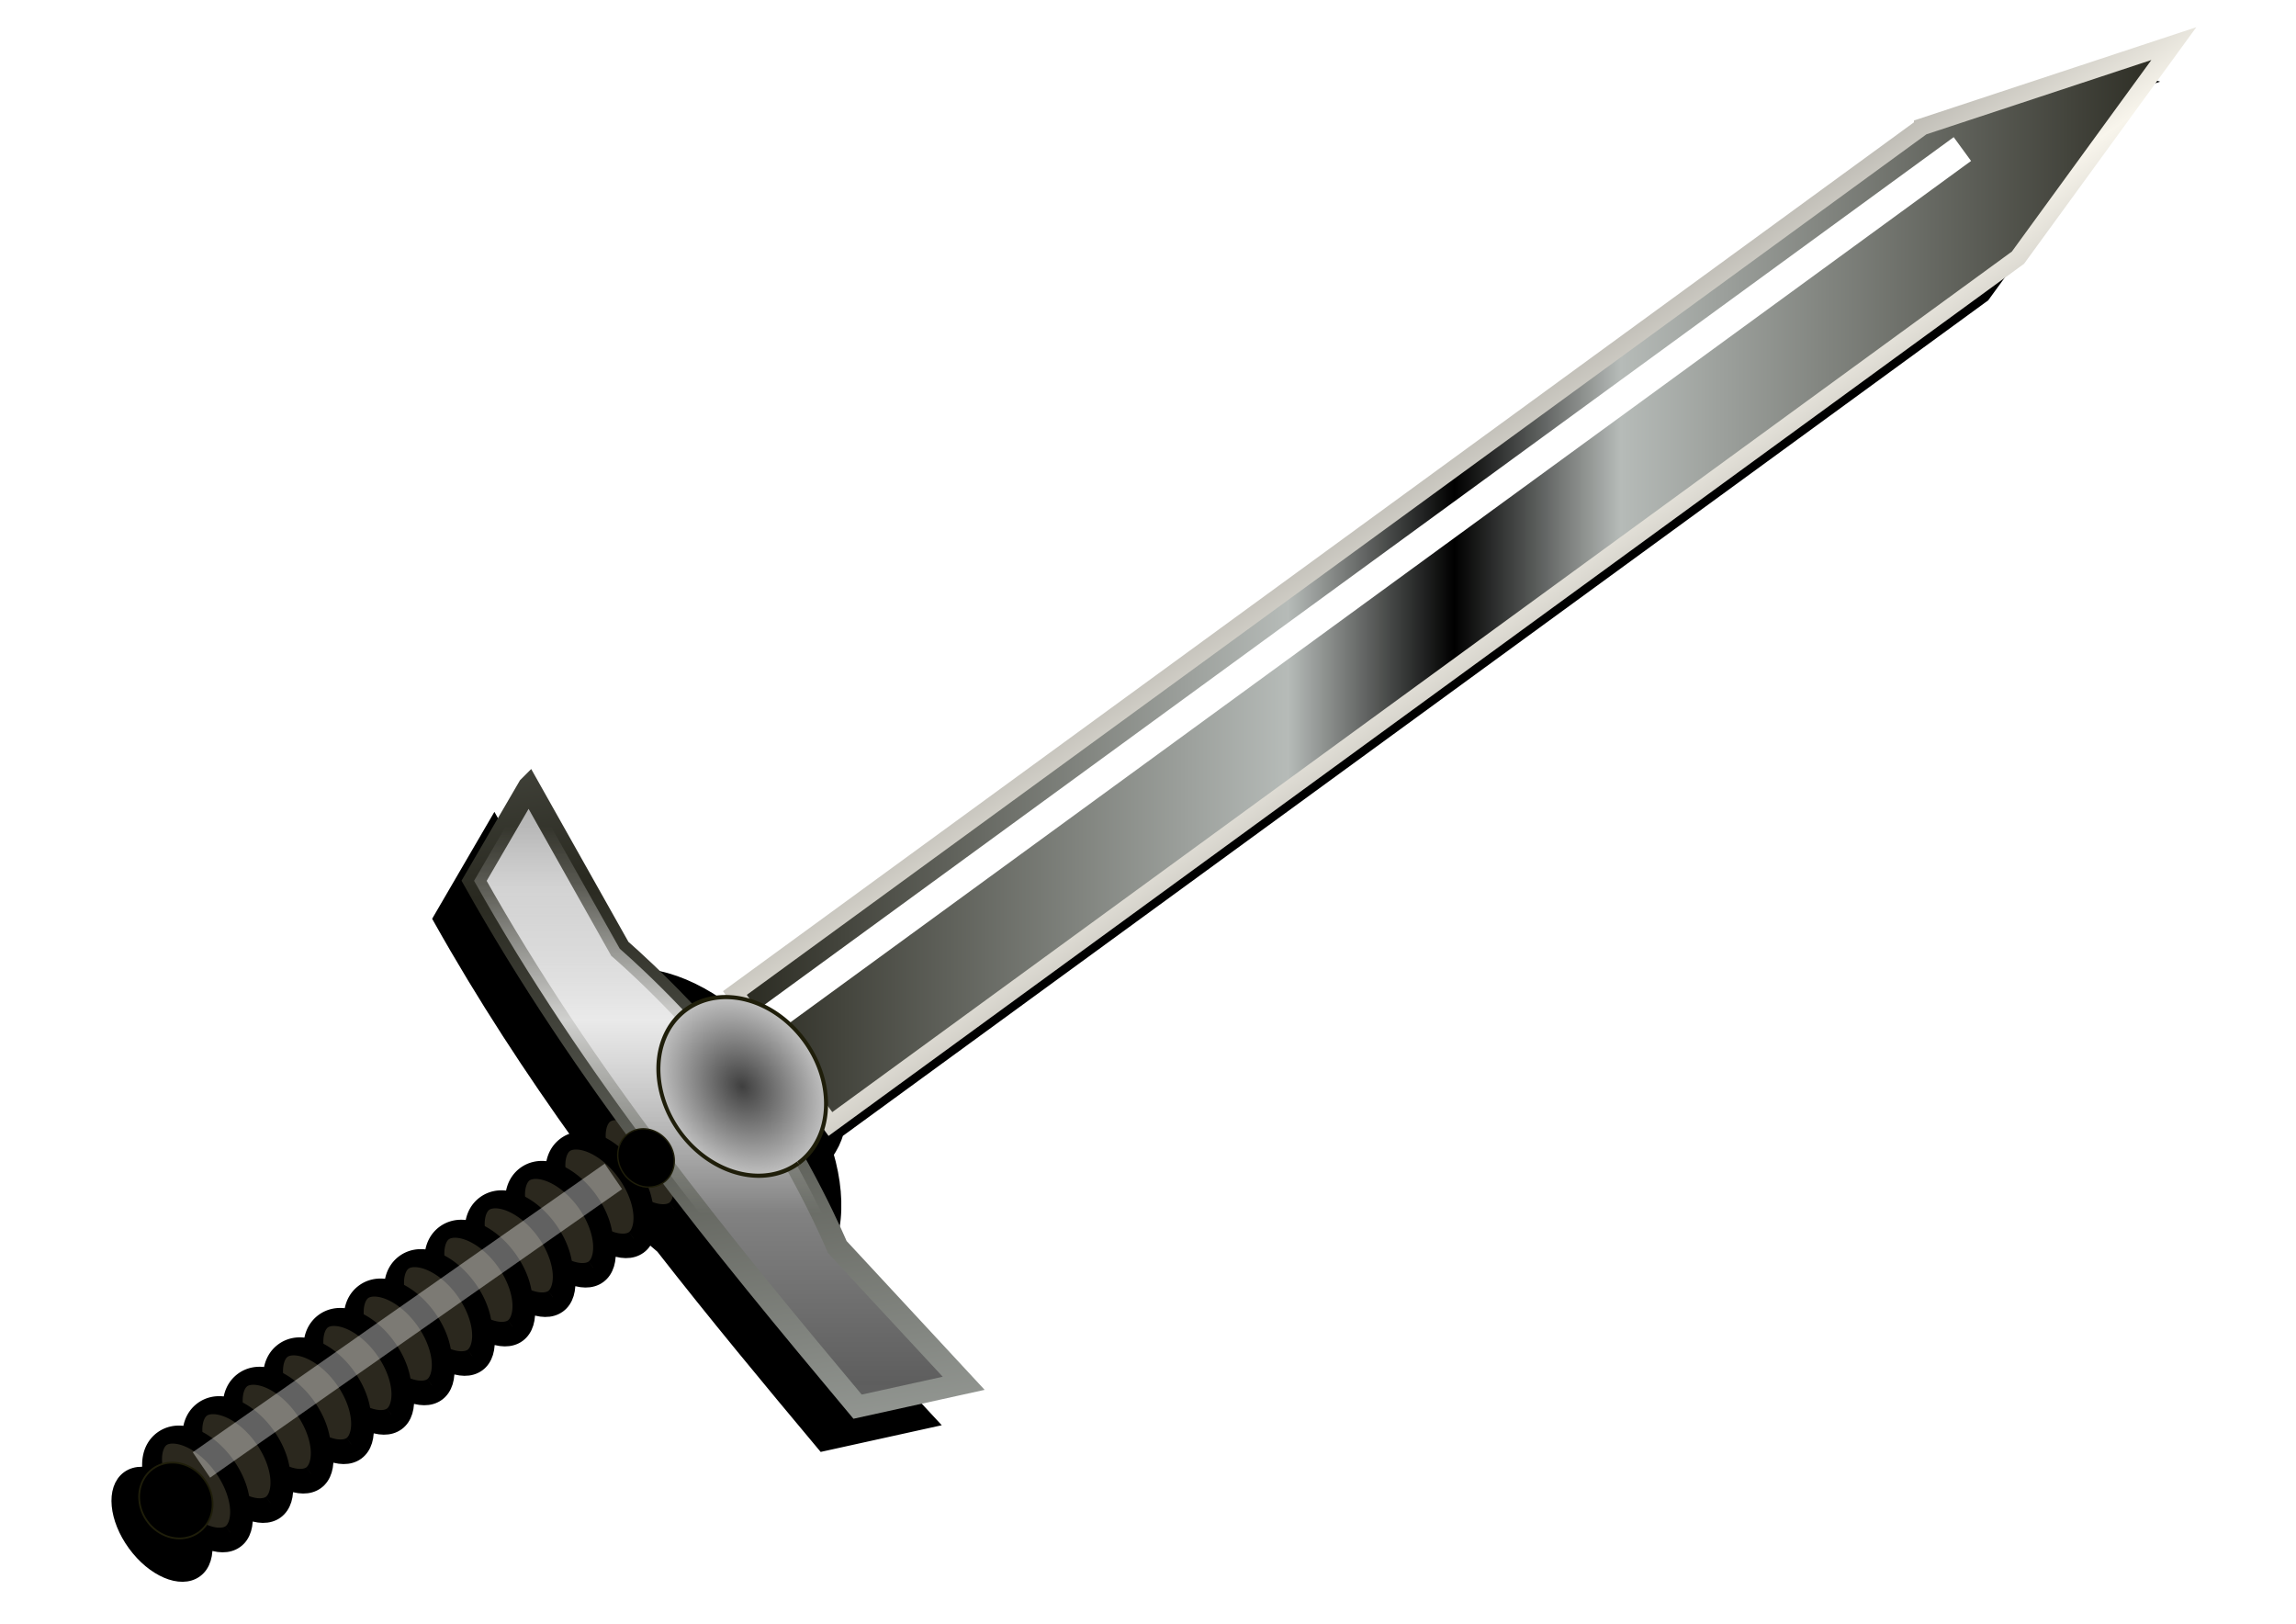 <?xml version="1.0"?><svg width="1052.362" height="744.094" xmlns="http://www.w3.org/2000/svg" xmlns:xlink="http://www.w3.org/1999/xlink">
 <defs>
  <clipPath id="clipPath4124" clipPathUnits="userSpaceOnUse">
   <path fill="#6b80a5" fill-rule="nonzero" stroke-width="15" stroke-miterlimit="4" id="path4126" d="m415.385,295.151a99.038,71.635 0 1 1 -0,-0.224"/>
  </clipPath>
  <clipPath id="clipPath16943" clipPathUnits="userSpaceOnUse">
   <path fill="#000000" fill-rule="nonzero" stroke-width="15" stroke-miterlimit="4" id="path16945" d="m501.923,344.189a177.404,98.558 0 1 1 -0.001,-0.308"/>
  </clipPath>
  <clipPath id="clipPath18913" clipPathUnits="userSpaceOnUse">
   <path fill="url(#radialGradient18917)" fill-rule="nonzero" stroke-width="15" stroke-miterlimit="4" id="path18915" d="m519.231,248.035a177.404,98.558 0 1 1 -0.001,-0.308"/>
  </clipPath>
  <clipPath id="clipPath21876" clipPathUnits="userSpaceOnUse">
   <path fill="url(#radialGradient21880)" fill-rule="nonzero" stroke-width="15" stroke-miterlimit="4" id="path21878" d="m414.423,277.362a86.538,86.538 0 1 1 -0,-0.27" clip-path="url(#clipPath18913)"/>
  </clipPath>
  <clipPath id="clipPath25828" clipPathUnits="userSpaceOnUse">
   <path fill="url(#radialGradient25832)" fill-rule="nonzero" stroke-width="9" stroke-miterlimit="4" id="path25830" d="m1031.391,1224.181a64.423,51.923 0 1 1 -0,-0.162"/>
  </clipPath>
  <filter id="filter31917" height="1.096" y="-0.048" width="2.36" x="-0.68">
   <feGaussianBlur id="feGaussianBlur31919" stdDeviation="11.769"/>
  </filter>
  <clipPath id="clipPath38865" clipPathUnits="userSpaceOnUse">
   <path fill="#5e5e5e" fill-rule="nonzero" stroke-width="10" stroke-miterlimit="4" d="m85.41,841.428l84.57,10c0,0 42.285,-10 84.57,-10c42.285,0 84.57,10 84.57,10l84.57,-10l-20,65.606c-97.566,6.513 -195.358,12.237 -298.282,0l-20,-65.606z" id="path38867"/>
  </clipPath>
  <filter id="filter43742">
   <feGaussianBlur id="feGaussianBlur43744" stdDeviation="1.123"/>
  </filter>
  <filter id="filter45700">
   <feGaussianBlur id="feGaussianBlur45702" stdDeviation="1.955"/>
  </filter>
  <filter id="filter47048">
   <feGaussianBlur id="feGaussianBlur47050" stdDeviation="16.229"/>
  </filter>
  <filter id="filter48139">
   <feGaussianBlur id="feGaussianBlur48141" stdDeviation="3.407"/>
  </filter>
  <linearGradient id="linearGradient44717">
   <stop stop-color="#ffffff" id="stop44719" offset="0"/>
   <stop stop-color="#ffffff" stop-opacity="0" offset="0.5" id="stop45694"/>
   <stop stop-color="#ffffff" stop-opacity="0" id="stop44721" offset="1"/>
  </linearGradient>
  <linearGradient id="linearGradient40815">
   <stop stop-color="#5e5e5e" id="stop40817" offset="0"/>
   <stop stop-color="#c5c5c5" id="stop40819" offset="1"/>
  </linearGradient>
  <linearGradient id="linearGradient39838">
   <stop stop-color="#000000" id="stop39840" offset="0"/>
   <stop stop-color="#000000" stop-opacity="0.196" id="stop39842" offset="1"/>
  </linearGradient>
  <linearGradient id="linearGradient36854">
   <stop stop-color="#b09957" id="stop36856" offset="0"/>
   <stop stop-color="#2b281e" id="stop36858" offset="1"/>
  </linearGradient>
  <linearGradient id="linearGradient32905">
   <stop stop-color="#cac45e" id="stop32907" offset="0"/>
   <stop stop-color="#747134" offset="0.768" id="stop33886"/>
   <stop stop-color="#1f1e0a" id="stop32909" offset="1"/>
  </linearGradient>
  <linearGradient id="linearGradient29935">
   <stop stop-color="#292920" id="stop29937" offset="0"/>
   <stop stop-color="#b6bbb8" offset="0.768" id="stop30912"/>
   <stop stop-color="#000000" id="stop29939" offset="1"/>
  </linearGradient>
  <linearGradient id="linearGradient26803">
   <stop stop-color="#ffffff" id="stop26805" offset="0"/>
   <stop stop-color="#ffffff" stop-opacity="0" id="stop26807" offset="1"/>
  </linearGradient>
  <linearGradient id="linearGradient25814">
   <stop stop-color="#e80d0d" id="stop25816" offset="0"/>
   <stop stop-color="#000000" id="stop25818" offset="1"/>
  </linearGradient>
  <linearGradient id="linearGradient19888">
   <stop stop-color="#5475d7" id="stop19890" offset="0"/>
   <stop stop-color="#172a62" id="stop19892" offset="1"/>
  </linearGradient>
  <linearGradient id="linearGradient18901">
   <stop stop-color="#f8f5ec" id="stop18903" offset="0"/>
   <stop stop-color="#000000" id="stop18905" offset="1"/>
  </linearGradient>
  <radialGradient r="177.404" fy="247.074" fx="325.481" cy="247.074" cx="325.481" gradientTransform="matrix(1.223, -3.84844e-08, 2.90281e-08, 0.886, -56.081, 29.117)" gradientUnits="userSpaceOnUse" id="radialGradient18917" xlink:href="#linearGradient18901"/>
  <radialGradient r="86.538" fy="269.189" fx="344.231" cy="269.189" cx="344.231" gradientTransform="matrix(1, 0, 0, 0.894, -16.346, 27.453)" gradientUnits="userSpaceOnUse" id="radialGradient21880" xlink:href="#linearGradient19888"/>
  <radialGradient r="64.423" fy="254.285" fx="345.192" cy="254.285" cx="345.192" gradientTransform="matrix(1, 0, 0, 0.806, 1310.96, 1942.26)" gradientUnits="userSpaceOnUse" id="radialGradient25832" xlink:href="#linearGradient25814"/>
  <radialGradient r="77.656" fy="684.353" fx="-38.954" cy="684.353" cx="-38.954" gradientTransform="matrix(0.198, -0.236, 0.043, 0.265, 372.655, 924.35)" gradientUnits="userSpaceOnUse" id="radialGradient47089" xlink:href="#linearGradient36854"/>
  <radialGradient r="77.656" fy="684.353" fx="-38.954" cy="684.353" cx="-38.954" gradientTransform="matrix(0.198, -0.236, 0.043, 0.265, 372.655, 967.928)" gradientUnits="userSpaceOnUse" id="radialGradient47091" xlink:href="#linearGradient36854"/>
  <radialGradient r="77.656" fy="684.353" fx="-38.954" cy="684.353" cx="-38.954" gradientTransform="matrix(0.198, -0.236, 0.043, 0.265, 372.655, 1011.5)" gradientUnits="userSpaceOnUse" id="radialGradient47093" xlink:href="#linearGradient36854"/>
  <radialGradient r="77.656" fy="684.353" fx="-38.954" cy="684.353" cx="-38.954" gradientTransform="matrix(0.198, -0.236, 0.043, 0.265, 372.655, 1055.08)" gradientUnits="userSpaceOnUse" id="radialGradient47095" xlink:href="#linearGradient36854"/>
  <radialGradient r="77.656" fy="684.353" fx="-38.954" cy="684.353" cx="-38.954" gradientTransform="matrix(0.198, -0.236, 0.043, 0.265, 372.655, 1098.66)" gradientUnits="userSpaceOnUse" id="radialGradient47097" xlink:href="#linearGradient36854"/>
  <radialGradient r="77.656" fy="684.353" fx="-38.954" cy="684.353" cx="-38.954" gradientTransform="matrix(0.198, -0.236, 0.043, 0.265, 372.655, 1142.24)" gradientUnits="userSpaceOnUse" id="radialGradient47099" xlink:href="#linearGradient36854"/>
  <radialGradient r="77.656" fy="684.353" fx="-38.954" cy="684.353" cx="-38.954" gradientTransform="matrix(0.198, -0.236, 0.043, 0.265, 372.655, 1185.82)" gradientUnits="userSpaceOnUse" id="radialGradient47101" xlink:href="#linearGradient36854"/>
  <radialGradient r="77.656" fy="684.353" fx="-38.954" cy="684.353" cx="-38.954" gradientTransform="matrix(0.198, -0.236, 0.043, 0.265, 372.655, 1229.39)" gradientUnits="userSpaceOnUse" id="radialGradient47103" xlink:href="#linearGradient36854"/>
  <radialGradient r="77.656" fy="684.353" fx="-38.954" cy="684.353" cx="-38.954" gradientTransform="matrix(0.198, -0.236, 0.043, 0.265, 372.655, 1272.97)" gradientUnits="userSpaceOnUse" id="radialGradient47105" xlink:href="#linearGradient36854"/>
  <radialGradient r="77.656" fy="684.353" fx="-38.954" cy="684.353" cx="-38.954" gradientTransform="matrix(0.198, -0.236, 0.043, 0.265, 372.655, 1316.55)" gradientUnits="userSpaceOnUse" id="radialGradient47107" xlink:href="#linearGradient36854"/>
  <radialGradient r="77.656" fy="684.353" fx="-38.954" cy="684.353" cx="-38.954" gradientTransform="matrix(0.198, -0.236, 0.043, 0.265, 372.655, 1360.13)" gradientUnits="userSpaceOnUse" id="radialGradient47109" xlink:href="#linearGradient36854"/>
  <radialGradient r="77.656" fy="684.353" fx="-38.954" cy="684.353" cx="-38.954" gradientTransform="matrix(0.198, -0.236, 0.043, 0.265, 372.655, 1403.7)" gradientUnits="userSpaceOnUse" id="radialGradient47111" xlink:href="#linearGradient36854"/>
  <linearGradient y2="0.165" x2="0.5" y1="0.961" x1="0.5" spreadMethod="reflect" id="linearGradient47113" xlink:href="#linearGradient40815"/>
  <linearGradient y2="1.718" x2="0.833" y1="0.107" x1="0.652" spreadMethod="reflect" id="linearGradient47115" xlink:href="#linearGradient29935"/>
  <linearGradient y2="1" x2="1" y1="0.376" x1="1" spreadMethod="reflect" id="linearGradient47117" xlink:href="#linearGradient44717"/>
  <radialGradient r="90.721" fy="786.456" fx="241.41" cy="786.456" cx="241.41" gradientTransform="matrix(0.482, 0.66, -0.38, 0.277, 502.844, 127.769)" gradientUnits="userSpaceOnUse" id="radialGradient47119" xlink:href="#linearGradient39838"/>
  <linearGradient y2="0.573" x2="0.5" y1="0.573" x1="0" spreadMethod="reflect" id="linearGradient47121" xlink:href="#linearGradient29935"/>
  <linearGradient y2="0.602" x2="1.053" y1="0.277" x1="0.747" spreadMethod="reflect" id="linearGradient47123" xlink:href="#linearGradient18901"/>
  <radialGradient r="68.923" fy="254.285" fx="345.192" cy="254.285" cx="345.192" gradientTransform="matrix(1, 0, 0, 0.819, 0, 46.118)" gradientUnits="userSpaceOnUse" id="radialGradient47139" xlink:href="#linearGradient32905"/>
  <radialGradient r="64.423" fy="254.285" fx="345.192" cy="254.285" cx="345.192" gradientTransform="matrix(9.546, 0, 0, 9.659, -115.847, -1346.09)" gradientUnits="userSpaceOnUse" id="radialGradient47143" xlink:href="#linearGradient25814"/>
  <radialGradient r="68.923" fy="254.285" fx="345.192" cy="254.285" cx="345.192" gradientTransform="matrix(1, 0, 0, 0.819, 0, 46.118)" gradientUnits="userSpaceOnUse" id="radialGradient47145" xlink:href="#linearGradient32905"/>
  <radialGradient r="64.423" fy="274.285" fx="345.192" cy="274.285" cx="345.192" gradientTransform="matrix(9.546, 0, 0, 5.938, -115.847, -896.969)" gradientUnits="userSpaceOnUse" id="radialGradient47147" xlink:href="#linearGradient26803"/>
  <radialGradient r="64.423" fy="254.285" fx="345.192" cy="254.285" cx="345.192" gradientTransform="matrix(9.546, 0, 0, 9.659, -246.959, -1584.49)" gradientUnits="userSpaceOnUse" id="radialGradient47149" xlink:href="#linearGradient25814"/>
  <radialGradient r="68.923" fy="254.285" fx="345.192" cy="254.285" cx="345.192" gradientTransform="matrix(1, 0, 0, 0.819, 0, 46.118)" gradientUnits="userSpaceOnUse" id="radialGradient47151" xlink:href="#linearGradient32905"/>
  <radialGradient r="64.423" fy="274.285" fx="345.192" cy="274.285" cx="345.192" gradientTransform="matrix(9.546, 0, 0, 5.938, -246.959, -1135.36)" gradientUnits="userSpaceOnUse" id="radialGradient47153" xlink:href="#linearGradient26803"/>
  <radialGradient spreadMethod="reflect" id="svg_2">
   <stop offset="0" stop-color="#3f3f3f"/>
   <stop offset="1" stop-color="#c0c0c0"/>
  </radialGradient>
 </defs>
 <g>
  <title>Layer 1</title>
  <g id="svg_3">
   <g id="g47052">
    <path fill="#000000" fill-rule="nonzero" stroke="#000000" stroke-width="5.959" stroke-miterlimit="4" filter="url(#filter47048)" d="m980.596,37.417l-115.219,38.062l-525.344,383.188c-3.778,-0.097 -7.479,0.433 -10.969,1.594c-20.892,-14.194 -42.767,-17.936 -57.031,-7.531c-0.575,0.419 -1.118,0.856 -1.656,1.312c-1.216,-1.078 -2.031,-1.781 -2.031,-1.781l-41.781,-74.219l-25.062,43.031c20.11,35.796 42.062,69.295 65.094,101.344c0.013,0.019 0.018,0.044 0.031,0.062c0.633,1.453 1.266,2.919 1.969,4.375c-2.5,-0.058 -4.781,0.538 -6.656,1.906c-3.645,2.658 -5.04,7.636 -4.344,13.469c-5.339,-2.443 -10.513,-2.658 -14.156,0c-3.645,2.659 -5.009,7.636 -4.312,13.469c-5.339,-2.442 -10.513,-2.626 -14.156,0.031c-3.645,2.659 -5.04,7.636 -4.344,13.469c-5.339,-2.443 -10.513,-2.658 -14.156,0c-3.645,2.659 -5.009,7.636 -4.312,13.469c-5.342,-2.446 -10.511,-2.659 -14.156,0c-3.639,2.654 -5.032,7.649 -4.344,13.469c-5.336,-2.439 -10.514,-2.625 -14.156,0.031c-3.645,2.659 -5.009,7.636 -4.312,13.469c-5.348,-2.454 -10.507,-2.662 -14.156,0c-3.639,2.654 -5.032,7.649 -4.344,13.469c-5.336,-2.439 -10.514,-2.625 -14.156,0.031c-3.645,2.659 -5.009,7.636 -4.312,13.469c-5.348,-2.454 -10.507,-2.662 -14.156,0c-3.638,2.654 -5.032,7.649 -4.344,13.469c-5.336,-2.439 -10.515,-2.625 -14.156,0.031c-3.645,2.659 -5.009,7.636 -4.312,13.469c-5.348,-2.454 -10.507,-2.662 -14.156,0c-3.645,2.659 -5.04,7.636 -4.344,13.469c-5.336,-2.439 -10.515,-2.625 -14.156,0.031c-7.031,5.128 -5.733,18.905 2.906,30.75c8.64,11.845 21.376,17.284 28.406,12.156l0.031,-0.031c3.612,-2.664 5,-7.638 4.312,-13.438c5.327,2.428 10.489,2.621 14.125,-0.031l0.062,-0.031c3.617,-2.668 4.976,-7.627 4.281,-13.438c5.34,2.443 10.513,2.658 14.156,0l0.031,-0.031c3.61,-2.662 4.998,-7.61 4.312,-13.406c5.326,2.426 10.49,2.62 14.125,-0.031l0.062,-0.031c3.617,-2.668 4.976,-7.658 4.281,-13.469c5.339,2.443 10.512,2.658 14.156,0l0.031,-0.031c3.61,-2.662 4.998,-7.61 4.312,-13.406c5.326,2.426 10.49,2.62 14.125,-0.031l0.062,-0.031c3.611,-2.663 4.967,-7.64 4.281,-13.438c5.337,2.439 10.514,2.625 14.156,-0.031l0.031,-0.031c3.617,-2.667 5.006,-7.628 4.312,-13.438c5.333,2.435 10.485,2.655 14.125,0l0.062,-0.031c3.611,-2.663 4.967,-7.64 4.281,-13.438c5.336,2.439 10.514,2.625 14.156,-0.031l0.031,-0.031c3.617,-2.667 5.006,-7.628 4.312,-13.438c5.333,2.435 10.485,2.655 14.125,0l0.062,-0.031c3.612,-2.664 4.969,-7.636 4.281,-13.438c5.336,2.439 10.514,2.625 14.156,-0.031l0.031,-0.031c3.617,-2.667 5.006,-7.628 4.312,-13.438c5.333,2.435 10.485,2.655 14.125,0l0.062,-0.031c1.86,-1.372 3.111,-3.359 3.812,-5.75c2.098,1.994 4.22,3.879 6.375,5.656c24.072,30.861 48.894,60.756 73.812,90.531l48.656,-10.719l-57.938,-62.438c0,0 -0.407,-0.981 -1.062,-2.469c0.603,-0.376 1.203,-0.765 1.781,-1.188l0.125,-0.094c14.168,-10.449 17.243,-32.372 10.125,-56.531c2.165,-2.964 3.784,-6.319 4.844,-9.938l525.344,-383.188l71.438,-98.094z" id="path45833"/>
    <g transform="matrix(0.421, 0.578, -0.808, 0.589, 931.539, -155.873)" id="g36906">
     <path fill="url(#radialGradient47089)" fill-rule="nonzero" stroke="#000000" stroke-width="10" stroke-miterlimit="4" id="path35883" d="m289.338,921.412a37.152,15.765 0 1 1 -0,-0.049"/>
     <path fill="url(#radialGradient47091)" fill-rule="nonzero" stroke="#000000" stroke-width="10" stroke-miterlimit="4" id="path36862" d="m289.338,944.292a37.152,15.765 0 1 1 -0,-0.049"/>
     <path fill="url(#radialGradient47093)" fill-rule="nonzero" stroke="#000000" stroke-width="10" stroke-miterlimit="4" id="path36866" d="m289.338,967.171a37.152,15.765 0 1 1 -0,-0.049"/>
     <path fill="url(#radialGradient47095)" fill-rule="nonzero" stroke="#000000" stroke-width="10" stroke-miterlimit="4" id="path36870" d="m289.338,990.051a37.152,15.765 0 1 1 -0,-0.049"/>
     <path fill="url(#radialGradient47097)" fill-rule="nonzero" stroke="#000000" stroke-width="10" stroke-miterlimit="4" id="path36874" d="m289.338,1012.93a37.152,15.765 0 1 1 -0,-0.049"/>
     <path fill="url(#radialGradient47099)" fill-rule="nonzero" stroke="#000000" stroke-width="10" stroke-miterlimit="4" id="path36878" d="m289.338,1035.811a37.152,15.765 0 1 1 -0,-0.049"/>
     <path fill="url(#radialGradient47101)" fill-rule="nonzero" stroke="#000000" stroke-width="10" stroke-miterlimit="4" id="path36882" d="m289.338,1058.691a37.152,15.765 0 1 1 -0,-0.049"/>
     <path fill="url(#radialGradient47103)" fill-rule="nonzero" stroke="#000000" stroke-width="10" stroke-miterlimit="4" id="path36886" d="m289.338,1081.57a37.152,15.765 0 1 1 -0,-0.049"/>
     <path fill="url(#radialGradient47105)" fill-rule="nonzero" stroke="#000000" stroke-width="10" stroke-miterlimit="4" id="path36890" d="m289.338,1104.45a37.152,15.765 0 1 1 -0,-0.049"/>
     <path fill="url(#radialGradient47107)" fill-rule="nonzero" stroke="#000000" stroke-width="10" stroke-miterlimit="4" id="path36894" d="m289.338,1127.328a37.152,15.765 0 1 1 -0,-0.049"/>
     <path fill="url(#radialGradient47109)" fill-rule="nonzero" stroke="#000000" stroke-width="10" stroke-miterlimit="4" id="path36898" d="m289.338,1150.208a37.152,15.765 0 1 1 -0,-0.049"/>
     <path fill="url(#radialGradient47111)" fill-rule="nonzero" stroke="#000000" stroke-width="10" stroke-miterlimit="4" id="path36902" d="m289.338,1173.088a37.152,15.765 0 1 1 -0,-0.049"/>
    </g>
    <path fill="url(#linearGradient47113)" fill-rule="nonzero" stroke="url(#linearGradient47115)" stroke-width="10" stroke-miterlimit="4" id="rect36920" d="m242.351,360.613l41.758,74.219c0,0 32.998,28.27 57.916,62.433c24.918,34.163 41.758,74.219 41.758,74.219l57.916,62.433l-48.632,10.717c-62.758,-74.987 -125.01,-150.622 -175.776,-240.987l25.06,-43.034z"/>
    <path opacity="0.867" fill="url(#linearGradient47117)" fill-rule="nonzero" stroke-width="10" stroke-miterlimit="4" filter="url(#filter45700)" d="m242.351,360.613l41.758,74.219c0,0 32.998,28.27 57.916,62.433c24.918,34.163 41.758,74.219 41.758,74.219l57.916,62.433l-48.632,10.717c-62.758,-74.987 -125.01,-150.622 -175.776,-240.987l25.06,-43.034z" id="path43746"/>
    <path fill="url(#radialGradient47119)" fill-rule="nonzero" stroke-width="10" stroke-miterlimit="4" filter="url(#filter43742)" clip-path="url(#clipPath38865)" d="m384.491,567.813a48.336,28.646 0 1 1 0.122,-0.09" id="path37892"/>
    <path fill="url(#linearGradient47121)" fill-rule="nonzero" stroke="url(#linearGradient47123)" stroke-width="7.806" stroke-miterlimit="4" id="rect27802" d="m881.141,58.046l115.231,-38.063l-71.443,98.097l-544.311,397.021l-43.788,-60.033l544.311,-397.021z"/>
    <rect fill="#ffffff" fill-rule="nonzero" stroke-width="9" stroke-miterlimit="4" filter="url(#filter31917)" transform="matrix(0.23, 0.315, -1.131, 0.825, 1007.78, -155.545)" y="156.79" x="282.685" height="488.462" width="34.615" id="rect30914"/>
    <g transform="matrix(0.129, 0.177, -0.159, 0.116, 268.047, 292.894)" id="g35863">
     <path fill="url(#svg_2)" fill-rule="nonzero" stroke="url(#radialGradient47139)" stroke-width="9" stroke-miterlimit="4" id="path35865" d="m1149.246,317.143a199.045,179.746 0 1 1 -0.001,-0.561"/>
     <path fill="url(#svg_2)" fill-rule="nonzero" stroke-width="9" stroke-miterlimit="4" d="m1149.246,178.672a199.045,179.746 0 1 1 -0.001,-0.561" id="path35867" clip-path="url(#clipPath25828)"/>
    </g>
    <g transform="matrix(0.041, 0.056, -0.056, 0.041, 281.13, 449.91)" id="g45704">
     <path fill="url(#radialGradient47143)" fill-rule="nonzero" stroke="url(#radialGradient47145)" stroke-width="9" stroke-miterlimit="4" id="path45706" d="m1265.294,513.317a199.045,179.746 0 1 1 -0.001,-0.561"/>
     <path fill="url(#radialGradient47147)" fill-rule="nonzero" stroke-width="9" stroke-miterlimit="4" d="m1265.294,374.846a199.045,179.746 0 1 1 -0.001,-0.561" id="path45708" clip-path="url(#clipPath25828)"/>
    </g>
    <g transform="matrix(0.053, 0.073, -0.073, 0.053, 58.606, 589.038)" id="g45716">
     <path fill="url(#radialGradient47149)" fill-rule="nonzero" stroke="url(#radialGradient47151)" stroke-width="9" stroke-miterlimit="4" id="path45718" d="m1226.905,444.714a199.045,179.746 0 1 1 -0.001,-0.561"/>
     <path fill="url(#radialGradient47153)" fill-rule="nonzero" stroke-width="9" stroke-miterlimit="4" d="m1226.905,306.243a199.045,179.746 0 1 1 -0.001,-0.561" id="path45720" clip-path="url(#clipPath25828)"/>
    </g>
   </g>
   <path opacity="0.617" fill="#ffffff" fill-rule="nonzero" stroke-width="10" stroke-miterlimit="4" filter="url(#filter48139)" id="rect47155" d="m277.162,533.274l7.966,11.662l-188.825,132.234l-7.966,-11.662l188.824,-132.234z"/>
  </g>
 </g>
</svg>